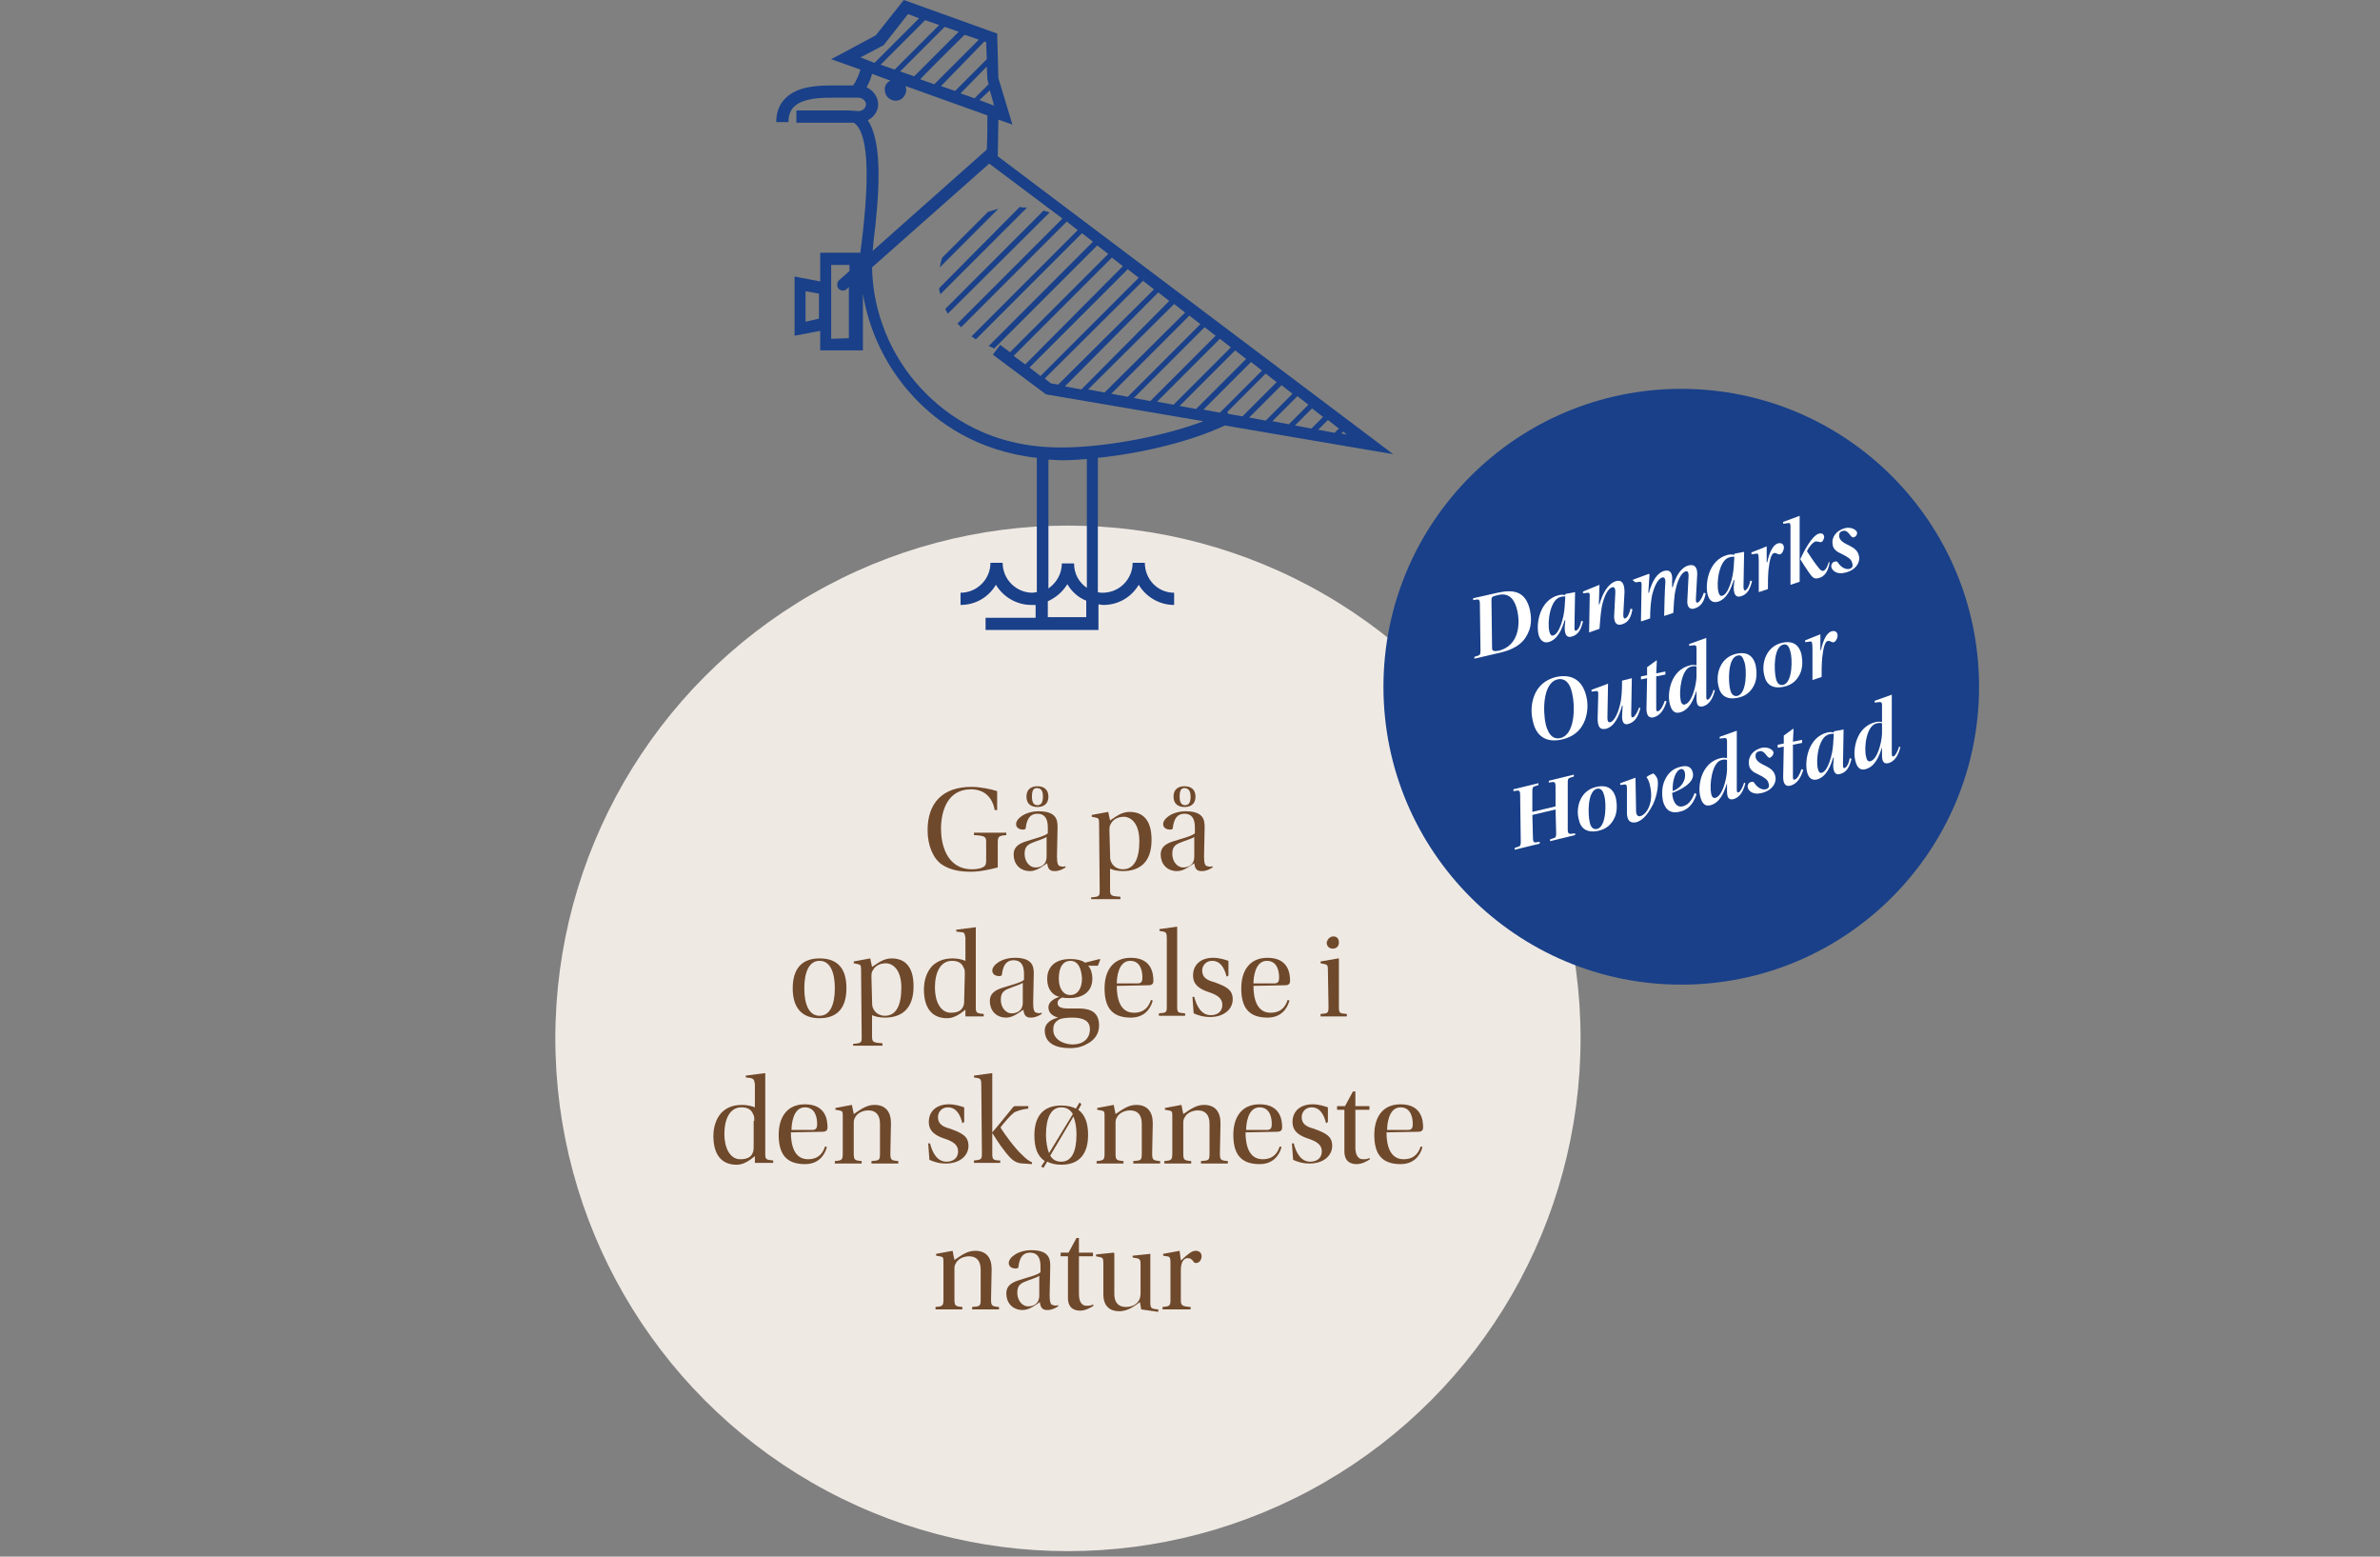 <svg xmlns="http://www.w3.org/2000/svg" xmlns:xlink="http://www.w3.org/1999/xlink" id="Layer_1" x="0px" y="0px" width="390px" height="255px" viewBox="0 0 390 255" style="enable-background:new 0 0 390 255;" xml:space="preserve"><rect x="0" y="0" width="390" height="255" fill="#808080" stroke="none"/><style type="text/css">	.st0{fill:none;}	.st1{fill:#EFE9E4;}	.st2{fill:#194089;}	.st3{fill:#6F492B;}	.st4{fill:#FFFFFF;}</style><rect class="st0" width="390" height="255"></rect><circle class="st1" cx="175" cy="170.1" r="84"></circle><path class="st2" d="M187.6,92.2h-2c0,2.7-2.2,4.9-4.9,4.9c-0.3,0-0.5,0-0.8-0.1V75c6.9-0.7,15.1-2.6,20.8-5.3l27.6,4.7l-64.8-48.8  c0-1.9,0.1-4.3,0.1-6l2.3,0.8l-2.3-7.6l-0.2-7.3L148.1,0l-4.6,5.8l-7.3,3.9l4.8,1.7c-0.3,1-0.7,1.9-1.2,2.6h-3.2  c-2.2,0-5.8,0-7.9,2.1c-1,1-1.5,2.3-1.5,3.9h2c0-1.1,0.3-1.9,0.9-2.5c1.5-1.5,4.7-1.5,6.6-1.5h3.9c0.7,0,1.3,0.5,1.3,1.1  s-0.6,1.1-1.2,1.1l-1.6-0.1h-8.6v2h8.6h0.8c2.3,1.5,2.7,8.1,1.3,19.6c-0.1,0.8-0.2,1.3-0.2,1.7h-6.6v4.7l-4.2-0.8V55l4.2-0.8v3.2h7  v-9.3c1,6.2,3.9,12.2,8.3,16.9c3.8,4.1,10.3,8.9,20.2,10v22c-0.2,0-0.5,0.1-0.7,0.1c-2.7,0-4.9-2.2-4.9-4.9h-2  c0,2.7-2.2,4.9-4.9,4.9v2c2.5,0,4.6-1.3,5.8-3.3c1.2,2,3.4,3.3,5.8,3.3c0.2,0,0.5,0,0.7,0v2.1h-8.2v2H180V99c0.2,0,0.5,0.1,0.8,0.1  c2.5,0,4.6-1.3,5.8-3.3c1.2,2,3.4,3.3,5.8,3.3v-2C189.7,97.1,187.6,94.9,187.6,92.2L187.6,92.2z M166.1,58.3l16.1-16.1l1.8,1.4  l-16,16.1L166.1,58.3L166.1,58.3z M184.8,44.1l1.8,1.4l-16.1,16.1l-1.8-1.4L184.8,44.1L184.8,44.1z M187.3,46l1.8,1.4L173.4,63  l-1.2-0.2l-1-0.8L187.3,46z M189.8,47.9l1.8,1.4l-14.4,14.5l-2.7-0.5L189.8,47.9L189.8,47.9z M192.4,49.8l1.8,1.4L181,64.3l-2.7-0.5  L192.4,49.8L192.4,49.8z M194.9,51.7l1.8,1.4L184.8,65l-2.7-0.5L194.9,51.7L194.9,51.7z M197.4,53.6l1.8,1.4l-10.7,10.7l-2.7-0.5  L197.4,53.6L197.4,53.6z M199.9,55.5l1.8,1.4l-9.4,9.4l-2.7-0.5L199.9,55.5z M202.4,57.4l1.8,1.4L196,67l-2.7-0.5  C193.4,66.4,202.4,57.4,202.4,57.4z M214.9,70.2l-2.7-0.5l2.8-2.8l1.8,1.4L214.9,70.2L214.9,70.2z M217.6,68.8l1.8,1.4l-0.7,0.7  l-2.7-0.5L217.6,68.8L217.6,68.8z M211.2,69.5l-2.7-0.5l4.1-4.1l1.8,1.4L211.2,69.5L211.2,69.5z M207.4,68.9l-2.7-0.5l5.3-5.3  l1.8,1.4L207.4,68.9L207.4,68.9z M203.6,68.2l-2.3-0.4l-0.2-0.3l6.3-6.3l1.8,1.4L203.6,68.2L203.6,68.2z M205,59.3l1.8,1.4l-6.9,6.9  l-2.7-0.5L205,59.3L205,59.3z M219.8,71l0.3-0.3l0.6,0.5L219.8,71z M144.3,10.6l7.3-7.3l2.3,0.8l-7.3,7.3L144.3,10.6z M147.5,11.7  l7.3-7.3l2.3,0.8l-7.3,7.3L147.5,11.7z M158.1,5.7l2.3,0.8l-7.3,7.3l-2.3-0.8C150.8,12.9,158.1,5.6,158.1,5.7z M161.3,6.8l0.3,0.1  l0.1,2.8l-5.2,5.2l-2.3-0.8L161.3,6.8L161.3,6.8z M161.7,10.9l0.1,2.1l0.2,0.8l-2.3,2.3l-2.3-0.8L161.7,10.9L161.7,10.9z   M162.2,14.8l0.7,2.5l-2.4-0.9L162.2,14.8z M144.8,7.4l4-5.1l1.8,0.7l-7.3,7.3L141,9.4L144.8,7.4L144.8,7.4z M145.9,13.2  c-0.6,0.3-1,0.9-0.9,1.6c0,1,0.9,1.7,1.8,1.7c1,0,1.7-0.9,1.7-1.8c0-0.2-0.1-0.4-0.1-0.6l13.4,4.8c0,1.4,0,3.6-0.1,5.6L143,41.1  c0-0.3,0.1-0.7,0.1-1.2c1-8,1.6-16.5-0.9-20.2c1-0.5,1.7-1.5,1.7-2.6c0-1.2-0.8-2.3-1.9-2.8c0.4-0.7,0.7-1.4,0.9-2.2L145.9,13.2  L145.9,13.2z M132,52.7v-5l2.2,0.4v4.1L132,52.7L132,52.7z M136.2,55.5V43.4h3v1l-1.7,1.5c-0.4,0.4-0.4,1-0.1,1.4  c0.2,0.2,0.5,0.3,0.7,0.3s0.5-0.1,0.6-0.2l0.4-0.4v8.4L136.2,55.5L136.2,55.5z M151,63.7c-5.1-5.4-8-12.7-8.1-19.9l19.2-17l12,9  L156.9,53c0.2,0.2,0.4,0.4,0.6,0.6l17.3-17.3l1.8,1.4l-17.4,17.4c0.2,0.2,0.5,0.3,0.7,0.5l17.4-17.4l1.8,1.4L162,56.7  c0.3,0.1,0.6,0.2,0.9,0.4l16.9-16.9l1.8,1.4l-16.1,16.1l-1.6-1.2l-1.2,1.6l8.7,6.5l25.8,4.4c-7.1,2.7-16.8,4.3-23.1,4.3  C162.4,73.4,155.1,68.1,151,63.7L151,63.7z M171.8,75.3c0.7,0,1.5,0.1,2.3,0.1c1.2,0,2.6-0.1,4-0.2v21.1c-1.3-0.9-2.1-2.3-2.1-4h-2  c0,1.7-0.9,3.2-2.2,4.1V75.3L171.8,75.3z M178,101.1h-6.3v-2.6c1.3-0.6,2.4-1.5,3.2-2.8c0.7,1.2,1.8,2.2,3.1,2.7V101.1L178,101.1z"></path><path class="st2" d="M161.9,34.7l-7.5,7.5c-0.2,0.5-0.3,1.1-0.4,1.6l9.6-9.6C163,34.4,162.5,34.5,161.9,34.7L161.9,34.7z"></path><path class="st2" d="M153.9,47.2c0,0.4,0.1,0.7,0.2,1L168.3,34c-0.4,0-0.8,0-1.2-0.1L153.9,47.2L153.9,47.2z"></path><path class="st2" d="M154.9,50.6c0.1,0.3,0.3,0.5,0.4,0.8L172,34.8c-0.3-0.1-0.6-0.2-1-0.3L154.9,50.6L154.9,50.6z"></path><path class="st3" d="M163.5,142.1c-1.2,0.3-2.8,0.7-4.4,0.7s-3.3-0.2-4.8-1.2c-1.4-1-2.3-3.1-2.3-5.6c0-4.4,2.4-7.1,7.2-7.1  c1.5,0,3.3,0.4,4.2,0.7v3.1H163c-0.4-2.2-1.8-3.4-3.9-3.4c-3.8,0-4.9,3.5-4.9,6.5c0,2.3,0.8,6.6,5.1,6.6c0.6,0,1.3-0.1,1.7-0.3  s0.6-0.4,0.6-1.1v-3c0-0.9-0.1-1.1-2-1.2v-0.4h5.3v0.4c-1.2,0.1-1.4,0.2-1.4,1.2L163.5,142.1L163.5,142.1z"></path><path class="st3" d="M173.2,140.3c0,1.2,0.2,1.6,0.6,1.6c0.2,0.1,0.5,0.1,0.8,0v0.2c-0.5,0.3-1,0.6-1.8,0.6s-1.1-0.4-1.2-1.3  c-0.6,0.4-1.7,1.3-2.8,1.3c-1.8,0-2.7-1.3-2.7-2.7c0-0.9,0.4-1.6,1.8-2.1c1.5-0.5,3.3-0.9,3.8-1.4v-1c0-1.5-0.6-2.2-1.7-2.2  s-1.7,0.7-1.9,2.2c0,0.3-0.1,0.4-0.5,0.4s-1.1-0.2-1.1-0.9c0-0.9,1.5-2.1,3.7-2.1c2.9,0,3.1,1.4,3.1,2.6L173.2,140.3L173.2,140.3z   M171.5,137.1c-0.4,0.3-1.5,0.6-2.2,0.9c-1.1,0.4-1.4,0.9-1.4,1.9c0,1.1,0.7,2.2,1.8,2.2c0.7,0,1.8-0.3,1.8-1.8L171.5,137.1  L171.5,137.1z M170,128.8c0.9,0,1.8,0.4,1.8,1.7s-0.9,1.7-1.8,1.7s-1.8-0.4-1.8-1.7S169.1,128.8,170,128.8L170,128.8L170,128.8z   M169.9,129.1c-0.5,0-0.8,0.3-0.8,1.4s0.4,1.4,0.9,1.4s0.9-0.3,0.9-1.4S170.5,129.1,169.9,129.1L169.9,129.1z"></path><path class="st3" d="M180.1,134.8c0-0.7-0.1-0.8-0.7-0.9l-0.5-0.1v-0.3l2.7-0.5l0.3,1.4c0.8-0.5,1.8-1.4,3.2-1.4  c3.4,0,3.6,3.2,3.6,4.6c0,3.8-2.1,5.1-4.7,5.1c-0.9,0-1.7-0.2-2.1-0.4v3.4c0,1,0.1,1.1,1.7,1.2v0.4h-4.8V147  c1.4-0.1,1.4-0.2,1.4-1.2L180.1,134.8L180.1,134.8z M181.9,139.9c0,0.4,0,0.8,0.1,1.1c0.3,0.9,1.1,1.4,2,1.4c1.9,0,2.7-1.8,2.7-4.6  c0-3.3-1.7-4-2.5-4c-1,0-1.8,0.4-2.2,1.2c-0.2,0.3-0.2,0.6-0.2,1.1L181.9,139.9L181.9,139.9z"></path><path class="st3" d="M197.3,140.3c0,1.2,0.2,1.6,0.6,1.6c0.2,0.1,0.5,0.1,0.8,0v0.2c-0.5,0.3-1,0.6-1.8,0.6s-1.1-0.4-1.2-1.3  c-0.6,0.4-1.7,1.3-2.8,1.3c-1.8,0-2.7-1.3-2.7-2.7c0-0.9,0.4-1.6,1.8-2.1c1.5-0.5,3.3-0.9,3.8-1.4v-1c0-1.5-0.6-2.2-1.7-2.2  s-1.7,0.7-1.9,2.2c0,0.3-0.1,0.4-0.5,0.4s-1.1-0.2-1.1-0.9c0-0.9,1.5-2.1,3.7-2.1c2.9,0,3.1,1.4,3.1,2.6L197.3,140.3L197.3,140.3z   M195.7,137.1c-0.4,0.3-1.5,0.6-2.2,0.9c-1.1,0.4-1.4,0.9-1.4,1.9c0,1.1,0.7,2.2,1.8,2.2c0.7,0,1.8-0.3,1.8-1.8L195.7,137.1  L195.7,137.1z M194.1,128.8c0.9,0,1.8,0.4,1.8,1.7s-0.9,1.7-1.8,1.7s-1.8-0.4-1.8-1.7S193.2,128.8,194.1,128.8L194.1,128.8  L194.1,128.8z M194.1,129.1c-0.5,0-0.8,0.3-0.8,1.4s0.4,1.4,0.9,1.4s0.9-0.3,0.9-1.4S194.6,129.1,194.1,129.1L194.1,129.1z"></path><path class="st3" d="M134.3,157c3.1,0,4.4,1.8,4.4,4.9s-1.4,4.9-4.4,4.9s-4.4-1.8-4.4-4.9S131.3,157,134.3,157L134.3,157z   M131.8,161.9c0,2.7,0.8,4.5,2.5,4.5s2.5-1.8,2.5-4.5s-0.8-4.5-2.5-4.5S131.8,159.2,131.8,161.9L131.8,161.9z"></path><path class="st3" d="M141.1,158.8c0-0.7-0.1-0.8-0.7-0.9l-0.5-0.1v-0.3l2.7-0.5l0.3,1.4c0.8-0.5,1.8-1.4,3.2-1.4  c3.4,0,3.6,3.2,3.6,4.6c0,3.8-2.1,5.1-4.7,5.1c-0.9,0-1.7-0.2-2.1-0.4v3.4c0,1,0.1,1.1,1.7,1.2v0.4h-4.8V171  c1.4-0.1,1.4-0.2,1.4-1.2L141.1,158.8L141.1,158.8z M142.9,163.9c0,0.4,0,0.8,0.1,1.1c0.3,0.9,1.1,1.4,2,1.4c1.9,0,2.7-1.8,2.7-4.6  c0-3.3-1.7-4-2.5-4c-1,0-1.8,0.4-2.2,1.2c-0.2,0.3-0.2,0.6-0.2,1.1L142.9,163.9L142.9,163.9z"></path><path class="st3" d="M157.5,152.7l-0.8-0.1v-0.3l3.1-0.4h0.1V165c0,0.9,0.1,1,1.3,1.1v0.4h-3v-1.1c-1,0.8-1.9,1.4-3,1.4  c-2.5,0-3.8-1.7-3.8-4.7c0-1.6,0.5-2.9,1.3-3.8c0.8-0.8,1.9-1.3,3.4-1.3c0.9,0,1.6,0.2,2.1,0.4v-3.8  C158.1,152.8,157.9,152.7,157.5,152.7L157.5,152.7z M158.1,159.6c0-0.5,0-0.8-0.2-1.1c-0.3-0.8-1-1.1-1.9-1.1  c-1.9,0-2.8,1.9-2.8,4.4c0,2.2,0.9,4.1,2.6,4.1c0.9,0,1.8-0.2,2.1-1.2c0.1-0.3,0.1-0.6,0.1-1.1L158.1,159.6L158.1,159.6z"></path><path class="st3" d="M169.3,164.3c0,1.2,0.2,1.6,0.6,1.6c0.2,0.1,0.5,0.1,0.8,0v0.2c-0.5,0.3-1,0.6-1.8,0.6s-1.1-0.4-1.2-1.3  c-0.6,0.4-1.7,1.3-2.8,1.3c-1.8,0-2.7-1.3-2.7-2.7c0-0.9,0.4-1.6,1.8-2.1c1.5-0.5,3.3-0.9,3.8-1.4v-1c0-1.5-0.6-2.2-1.7-2.2  s-1.7,0.7-1.9,2.2c0,0.3-0.1,0.4-0.5,0.4s-1.1-0.2-1.1-0.9c0-0.9,1.5-2.1,3.7-2.1c2.9,0,3.1,1.4,3.1,2.6L169.3,164.3L169.3,164.3z   M167.6,161c-0.4,0.3-1.5,0.6-2.2,0.9c-1.1,0.4-1.4,0.9-1.4,1.9c0,1.1,0.7,2.2,1.8,2.2c0.7,0,1.8-0.3,1.8-1.8L167.6,161L167.6,161z"></path><path class="st3" d="M180.2,157.1l0.1,0.1l-0.4,1h-1.6c0.5,0.5,0.7,1.4,0.7,2.1c0,2.4-1.9,3.2-3.7,3.2c-0.2,0-1,0-1.2-0.1  c-0.2,0.1-0.8,0.3-0.8,0.9c0,0.4,0.2,0.9,1.6,0.9h1.8c2,0,3.4,0.6,3.4,2.8c0,1.4-0.8,2.3-1.6,2.8c-1,0.6-1.8,0.9-3.2,0.9  c-2.3,0-4.1-0.8-4.1-2.9c0-1.3,1.3-1.9,2.2-2.1l0,0c-1.1-0.3-1.6-0.9-1.6-1.7s0.8-1.4,1.8-1.7l0,0c-0.9-0.2-2-1-2-3  c0-1.4,0.8-3.2,3.8-3.2c1,0,1.9,0.2,2.4,0.6L180.2,157.1L180.2,157.1z M175.8,171.1c1.6,0,2.8-0.9,2.8-2.5c0-1.4-1.1-1.9-2.9-1.9  c-0.9,0-1.9,0.1-2.3,0.4c-0.4,0.3-0.8,0.6-0.8,1.5C172.5,170.2,174.2,171.1,175.8,171.1L175.8,171.1L175.8,171.1z M175.4,157.4  c-1.1,0-1.9,0.9-1.9,2.9c0,1.6,0.7,2.7,1.9,2.7s1.9-1.1,1.9-2.7C177.2,158.5,176.6,157.4,175.4,157.4L175.4,157.4L175.4,157.4z"></path><path class="st3" d="M183,161.5c0,2,0.5,4.4,2.8,4.4c1.9,0,2.5-1.2,2.8-2.1l0.3,0.1c-0.4,1.5-1.5,2.8-3.6,2.8  c-3.2,0-4.3-1.8-4.3-4.8c0-2.8,1.3-5,4.3-5c3.5,0,3.7,2.7,3.7,3.8c0,0.3-0.1,0.7-0.8,0.7L183,161.5L183,161.5z M186.4,161.1  c0.7,0,0.8-0.4,0.8-1c0-0.8-0.2-2.7-2-2.7c-2,0-2.2,2.9-2.2,3.7H186.4z"></path><path class="st3" d="M191.2,153.7c0-0.8-0.1-1-0.6-1.1l-0.6-0.1v-0.3l2.9-0.4l0,0v13.1c0,1,0.1,1,1.3,1.1v0.4h-4.3V166  c1.2-0.1,1.3-0.1,1.3-1.1L191.2,153.7L191.2,153.7z"></path><path class="st3" d="M201,160c-0.4-1.6-1.1-2.6-2.4-2.6c-0.9,0-1.6,0.7-1.6,1.6c0,1.2,0.9,1.6,2,1.9c1.9,0.7,3,1.2,3,2.8  s-1.4,2.9-3.7,2.9c-1.2,0-2-0.3-2.7-0.6l-0.2-2.7h0.3c0.4,1.6,1.2,3,2.7,3c1,0,1.9-0.5,1.9-1.7c0-1.1-0.9-1.6-2-2  c-1.6-0.5-2.8-1.2-2.8-2.8c0-1.8,1.3-2.9,3.3-2.9c1,0,1.9,0.3,2.5,0.5v2.4L201,160L201,160z"></path><path class="st3" d="M205.4,161.5c0,2,0.5,4.4,2.8,4.4c1.9,0,2.5-1.2,2.8-2.1l0.3,0.1c-0.4,1.5-1.5,2.8-3.6,2.8  c-3.2,0-4.3-1.8-4.3-4.8c0-2.8,1.3-5,4.3-5c3.5,0,3.7,2.7,3.7,3.8c0,0.3-0.1,0.7-0.8,0.7L205.4,161.5L205.4,161.5z M208.8,161.1  c0.7,0,0.8-0.4,0.8-1c0-0.8-0.2-2.7-2-2.7c-2,0-2.2,2.9-2.2,3.7H208.8z"></path><path class="st3" d="M217.6,158.9c0-0.8-0.1-0.9-0.7-1l-0.5-0.1v-0.3l2.9-0.5h0.1v7.9c0,1.1,0.1,1.1,1.3,1.2v0.4h-4.3v-0.4  c1.2-0.1,1.3-0.1,1.3-1.2L217.6,158.9L217.6,158.9z M218.5,153.4c0.6,0,0.9,0.4,0.9,1s-0.4,1-1,1s-1-0.4-1-1  C217.5,153.9,217.9,153.4,218.5,153.4L218.5,153.4z"></path><path class="st3" d="M123,176.6l-0.8-0.1v-0.3l3.1-0.4h0.1V189c0,0.9,0.1,1,1.3,1.1v0.4h-3v-1.1c-1,0.8-1.9,1.4-3,1.4  c-2.5,0-3.8-1.7-3.8-4.7c0-1.6,0.5-2.9,1.3-3.8c0.8-0.8,1.8-1.3,3.4-1.3c0.9,0,1.6,0.2,2.1,0.4v-3.8  C123.6,176.8,123.4,176.7,123,176.6L123,176.6z M123.6,183.6c0-0.5,0-0.8-0.2-1.1c-0.3-0.8-1-1.1-1.9-1.1c-1.9,0-2.8,1.9-2.8,4.4  c0,2.2,0.9,4.1,2.6,4.1c0.9,0,1.8-0.2,2.1-1.2c0.1-0.3,0.1-0.6,0.1-1.1v-4H123.6z"></path><path class="st3" d="M129.6,185.5c0,2,0.5,4.4,2.8,4.4c1.9,0,2.5-1.2,2.8-2.1l0.3,0.1c-0.4,1.5-1.5,2.8-3.6,2.8  c-3.2,0-4.3-1.8-4.3-4.8c0-2.8,1.3-5,4.3-5c3.5,0,3.7,2.7,3.7,3.8c0,0.3-0.1,0.7-0.8,0.7L129.6,185.5L129.6,185.5z M133.1,185.1  c0.7,0,0.8-0.4,0.8-1c0-0.8-0.2-2.7-2-2.7c-2,0-2.2,2.9-2.2,3.7H133.1z"></path><path class="st3" d="M145.9,188.9c0,1.1,0.1,1.2,1.3,1.3v0.4h-4.4v-0.4c1.3-0.1,1.4-0.1,1.4-1.3v-4.8c0-1.6-0.8-2.2-1.9-2.2  c-1,0-1.9,0.5-2.2,1.2c-0.2,0.3-0.2,0.6-0.2,1v4.8c0,1.1,0.1,1.2,1.3,1.3v0.4h-4.4v-0.4c1.2-0.1,1.3-0.2,1.3-1.3V183  c0-0.9,0-1-0.6-1.1l-0.6-0.1v-0.3l2.7-0.5l0.3,1.5c1.2-0.8,2.1-1.5,3.4-1.5c1.8,0,2.7,1.1,2.7,3L145.9,188.9L145.9,188.9z"></path><path class="st3" d="M157.7,184c-0.4-1.6-1.1-2.6-2.4-2.6c-0.9,0-1.6,0.7-1.6,1.6c0,1.2,0.9,1.6,2,1.9c1.9,0.7,3,1.2,3,2.8  s-1.4,2.9-3.7,2.9c-1.2,0-2-0.3-2.7-0.6l-0.2-2.7h0.3c0.4,1.6,1.2,3,2.7,3c1,0,1.9-0.5,1.9-1.7c0-1.1-0.9-1.6-2-2  c-1.6-0.5-2.8-1.2-2.8-2.8c0-1.8,1.3-2.9,3.3-2.9c1,0,1.9,0.3,2.5,0.5v2.4L157.7,184L157.7,184z"></path><path class="st3" d="M160.8,177.7c0-0.8-0.1-1-0.6-1.1l-0.6-0.1v-0.3l2.9-0.4h0.1V189c0,0.9,0.1,1.1,1.3,1.1v0.4h-4.3v-0.4  c1.2-0.1,1.3-0.2,1.3-1.1L160.8,177.7L160.8,177.7z M165.9,181.5c0.2-0.3,0.3-0.3,0.6-0.3h2v0.4c-0.9,0.1-2,0.4-2.4,0.7  c-0.6,0.5-1.2,1.2-2.1,2.3c0,0.1,0,0.2,0,0.2c0.7,1.1,2.3,3.3,3.5,4.4c0.6,0.6,1.1,1,1.6,1.2v0.3l-1.4-0.1c-0.7,0-1.4-0.2-2.1-0.9  c-1-1-2.2-2.8-3-4.1v-0.1C163.4,184.6,165.4,182.1,165.9,181.5L165.9,181.5z"></path><path class="st3" d="M176.7,181.8c1.1,0.8,1.6,2.2,1.6,4.1c0,3.1-1.4,4.9-4.4,4.9c-0.9,0-1.7-0.2-2.3-0.5l-0.6,1l-0.4-0.2l0.6-0.9  c-1.2-0.8-1.7-2.2-1.7-4.2c0-3.1,1.4-4.9,4.4-4.9c1,0,1.8,0.2,2.4,0.5l0.6-1l0.3,0.3L176.7,181.8L176.7,181.8z M175.8,182.5  c-0.4-0.7-1-1.1-1.9-1.1c-1.7,0-2.5,1.8-2.5,4.5c0,1.2,0.2,2.2,0.5,3L175.8,182.5L175.8,182.5z M172.1,189.3c0.4,0.7,1,1,1.8,1  c1.8,0,2.5-1.8,2.5-4.5c0-1.2-0.2-2.1-0.5-2.9L172.1,189.3L172.1,189.3z"></path><path class="st3" d="M188.8,188.9c0,1.1,0.1,1.2,1.3,1.3v0.4h-4.4v-0.4c1.3-0.1,1.4-0.1,1.4-1.3v-4.8c0-1.6-0.8-2.2-1.9-2.2  c-1,0-1.9,0.5-2.2,1.2c-0.2,0.3-0.2,0.6-0.2,1v4.8c0,1.1,0.1,1.2,1.3,1.3v0.4h-4.4v-0.4c1.2-0.1,1.3-0.2,1.3-1.3V183  c0-0.9,0-1-0.6-1.1l-0.6-0.1v-0.3l2.7-0.5l0.3,1.5c1.2-0.8,2.1-1.5,3.4-1.5c1.8,0,2.7,1.1,2.7,3L188.8,188.9L188.8,188.9z"></path><path class="st3" d="M199.9,188.9c0,1.1,0.1,1.2,1.3,1.3v0.4h-4.4v-0.4c1.3-0.1,1.4-0.1,1.4-1.3v-4.8c0-1.6-0.8-2.2-1.9-2.2  c-1,0-1.9,0.5-2.2,1.2c-0.2,0.3-0.2,0.6-0.2,1v4.8c0,1.1,0.1,1.2,1.3,1.3v0.4h-4.4v-0.4c1.2-0.1,1.3-0.2,1.3-1.3V183  c0-0.9,0-1-0.6-1.1l-0.6-0.1v-0.3l2.7-0.5l0.3,1.5c1.2-0.8,2.1-1.5,3.4-1.5c1.8,0,2.7,1.1,2.7,3L199.9,188.9L199.9,188.9z"></path><path class="st3" d="M204.1,185.5c0,2,0.5,4.4,2.8,4.4c1.9,0,2.5-1.2,2.8-2.1l0.3,0.1c-0.4,1.5-1.5,2.8-3.6,2.8  c-3.2,0-4.3-1.8-4.3-4.8c0-2.8,1.3-5,4.3-5c3.5,0,3.7,2.7,3.7,3.8c0,0.3-0.1,0.7-0.8,0.7L204.1,185.5L204.1,185.5z M207.6,185.1  c0.7,0,0.8-0.4,0.8-1c0-0.8-0.2-2.7-2-2.7c-2,0-2.2,2.9-2.2,3.7H207.6z"></path><path class="st3" d="M217.3,184c-0.4-1.6-1.1-2.6-2.4-2.6c-0.9,0-1.6,0.7-1.6,1.6c0,1.2,0.9,1.6,2,1.9c1.9,0.7,3,1.2,3,2.8  s-1.4,2.9-3.7,2.9c-1.2,0-2-0.3-2.7-0.6l-0.2-2.7h0.3c0.4,1.6,1.2,3,2.7,3c1,0,1.9-0.5,1.9-1.7c0-1.1-0.9-1.6-2-2  c-1.6-0.5-2.8-1.2-2.8-2.8c0-1.8,1.3-2.9,3.3-2.9c1,0,1.9,0.3,2.5,0.5v2.4L217.3,184L217.3,184z"></path><path class="st3" d="M222.1,181.8v6.2c0,1.4,0.6,1.9,1.2,1.9c0.5,0,0.7,0,1.1-0.2l0.1,0.2c-0.6,0.4-1.4,0.8-2.2,0.8  c-0.7,0-2-0.2-2-2.1v-6.8h-1.2v-0.6h1.3l1.3-2.4h0.4v2.4h2.3v0.6L222.1,181.8L222.1,181.8z"></path><path class="st3" d="M227.2,185.5c0,2,0.5,4.4,2.8,4.4c1.9,0,2.5-1.2,2.8-2.1l0.3,0.1c-0.4,1.5-1.5,2.8-3.6,2.8  c-3.2,0-4.3-1.8-4.3-4.8c0-2.8,1.3-5,4.3-5c3.5,0,3.7,2.7,3.7,3.8c0,0.3-0.1,0.7-0.8,0.7L227.2,185.5L227.2,185.5z M230.7,185.1  c0.7,0,0.8-0.4,0.8-1c0-0.8-0.2-2.7-2-2.7c-2,0-2.2,2.9-2.2,3.7H230.7z"></path><path class="st3" d="M162.4,212.8c0,1.1,0.1,1.2,1.3,1.3v0.4h-4.4v-0.4c1.3-0.1,1.4-0.1,1.4-1.3V208c0-1.6-0.8-2.2-1.9-2.2  c-1,0-1.9,0.5-2.2,1.2c-0.2,0.3-0.2,0.6-0.2,1v4.8c0,1.1,0.1,1.2,1.3,1.3v0.4h-4.4v-0.4c1.2-0.1,1.3-0.2,1.3-1.3v-5.9  c0-0.9,0-1-0.6-1.1l-0.6-0.1v-0.3l2.7-0.5l0.3,1.5c1.2-0.8,2.1-1.5,3.4-1.5c1.8,0,2.7,1.1,2.7,3L162.4,212.8L162.4,212.8z"></path><path class="st3" d="M172,212.2c0,1.2,0.2,1.6,0.6,1.6c0.2,0.1,0.5,0.1,0.8,0v0.2c-0.5,0.3-1,0.6-1.8,0.6s-1.1-0.4-1.2-1.3  c-0.6,0.4-1.7,1.3-2.8,1.3c-1.8,0-2.7-1.3-2.7-2.7c0-0.9,0.4-1.6,1.8-2.1c1.5-0.5,3.3-0.9,3.8-1.4v-1c0-1.5-0.6-2.2-1.7-2.2  s-1.7,0.7-1.9,2.2c0,0.3-0.1,0.4-0.5,0.4s-1.1-0.2-1.1-0.9c0-0.9,1.5-2.1,3.7-2.1c2.9,0,3.1,1.4,3.1,2.6L172,212.2L172,212.2z   M170.3,209c-0.4,0.3-1.5,0.6-2.2,0.9c-1.1,0.4-1.4,0.9-1.4,1.9c0,1.1,0.7,2.2,1.8,2.2c0.7,0,1.8-0.3,1.8-1.8L170.3,209L170.3,209z"></path><path class="st3" d="M176.8,205.8v6.2c0,1.4,0.6,1.9,1.2,1.9c0.5,0,0.7,0,1.1-0.2l0.1,0.2c-0.6,0.4-1.4,0.8-2.2,0.8  c-0.7,0-2-0.2-2-2.1v-6.8h-1.2v-0.6h1.3l1.3-2.4h0.4v2.4h2.3v0.6L176.8,205.8L176.8,205.8z"></path><path class="st3" d="M187,214.5l-0.2-1.2c-0.6,0.4-1.8,1.5-3.4,1.5c-1.4,0-2.6-0.7-2.6-2.8v-5.1c0-0.8-0.1-0.9-0.7-1l-0.5-0.1v-0.3  l2.9-0.3l0.1,0.1v6.7c0,1.5,0.8,2.1,1.9,2.1c1,0,1.8-0.4,2.2-1.2c0.1-0.2,0.2-0.6,0.2-1.1v-4.7c0-0.7-0.1-0.9-0.7-1l-0.6-0.1v-0.3  l2.9-0.3v0.1v7.8c0,1,0.1,1.1,1.3,1.2v0.4L187,214.5L187,214.5z"></path><path class="st3" d="M193.5,212.9c0,0.9,0.1,1.1,1.6,1.2v0.4h-4.6v-0.4c1.2-0.1,1.3-0.2,1.3-1.2v-6.2c0-0.7-0.2-0.9-0.6-0.9  l-0.6-0.1v-0.3l2.7-0.5l0.2,1.6c1.2-1.1,1.8-1.6,2.4-1.6c0.8,0,1,0.5,1,0.9c0,0.6-0.4,1.1-0.9,1.1c-0.2,0-0.4-0.1-0.4-0.2  c-0.3-0.4-0.5-0.6-1-0.6s-1.1,0.5-1.1,1.9L193.5,212.9L193.5,212.9z"></path><circle class="st2" cx="275.5" cy="112.5" r="48.8"></circle><path class="st4" d="M241.4,98l4-0.9c2.7-0.6,4.6-0.2,5.3,2.8c0.2,1,0.3,2.2-0.1,3.3c-0.6,1.7-1.8,3-4.7,3.7l-4.3,1v-0.3l0.6-0.2  c0.4-0.1,0.4-0.4,0.4-0.9l-0.1-7.6c0-0.5-0.1-0.7-0.4-0.7l-0.7,0.1V98L241.4,98z M245.6,106.6c3.2-0.8,3.6-4.2,3-6.7  c-0.3-1.2-1-3-3.2-2.4c-0.9,0.2-1,0.3-1,0.8l0.1,7.9C244.5,106.7,244.9,106.7,245.6,106.6L245.6,106.6z"></path><path class="st4" d="M258.1,97l-0.1,5.7c0,0.4,0,0.7,0.3,0.6s0.7-0.8,0.8-1.6l0.3,0.1c-0.3,1.2-0.7,2.2-1.9,2.5  c-0.8,0.2-1.1-0.4-1.1-1.5l0.1-1.2h-0.1c-0.4,1.3-1.1,3.2-2.7,3.6c-0.9,0.2-1.4-0.5-1.6-1.3c-0.4-1.8,0.2-5.6,3.3-6.4  c0.4-0.1,0.8-0.1,1.1,0v-0.2L258.1,97L258.1,97z M255.7,97.8c-1.7,0.4-2.2,4.2-1.8,5.7c0.1,0.4,0.3,0.7,0.6,0.6  c1-0.2,1.8-2.9,1.9-4.8c0-0.5,0.1-1.2,0.1-1.6C256.3,97.7,256,97.7,255.7,97.8L255.7,97.8z"></path><path class="st4" d="M260.4,103.6l0.1-5.9c0-0.5,0-0.6-0.3-0.6l-0.8,0.1v-0.3l2.7-1.1l0,0L262,99h0.1c0.5-1.8,1.4-3.4,2.7-3.8  c1.1-0.3,1.4,0.6,1.4,1.8l-0.2,3.7c0,0.4,0.1,0.7,0.3,0.6c0.4-0.1,0.7-0.8,0.9-1.6l0.3,0.1c-0.2,1.2-0.6,2.2-1.8,2.5  c-0.8,0.2-1.2-0.3-1.2-1.3l0.2-4c0-0.5-0.1-0.9-0.5-0.8c-0.8,0.2-1.4,1.7-1.7,3.1c-0.2,1.1-0.3,2.4-0.4,3.7L260.4,103.6L260.4,103.6  z"></path><path class="st4" d="M267.5,95l2.7-1l0.1,0.1l-0.2,3h0.1c0.5-1.8,1.3-3.3,2.6-3.6c1-0.2,1.3,0.5,1.2,1.8v0.9h0.1  c0.5-1.9,1.4-3.3,2.7-3.6c1.1-0.2,1.4,0.6,1.3,1.8l-0.2,3.7c0,0.4,0,0.7,0.3,0.6s0.7-0.7,1-1.6l0.3,0.1c-0.2,1.2-0.7,2.2-1.9,2.5  c-0.7,0.2-1.2-0.3-1.1-1.4l0.2-4c0-0.5-0.1-0.8-0.5-0.7c-0.7,0.2-1.3,1.5-1.6,2.9c-0.3,1.2-0.3,2.5-0.4,3.9l-1.5,0.5  c0-0.5,0.1-4.5,0.2-5.6c0-0.4-0.1-0.8-0.5-0.7c-0.8,0.2-1.4,1.7-1.7,3c-0.2,1.1-0.3,2.4-0.3,3.7l-1.5,0.5l0.1-5.9  c0-0.4,0-0.6-0.3-0.6l-0.7,0.1L267.5,95L267.5,95z"></path><path class="st4" d="M285.8,90.4l-0.1,5.7c0,0.4,0.1,0.7,0.3,0.6c0.3-0.1,0.7-0.8,0.8-1.6l0.3,0.1c-0.3,1.2-0.7,2.2-1.9,2.5  c-0.8,0.2-1.1-0.4-1.1-1.5l0.1-1.2h-0.1c-0.4,1.3-1.1,3.2-2.7,3.6c-1,0.2-1.4-0.5-1.6-1.3c-0.4-1.8,0.2-5.6,3.3-6.4  c0.4-0.1,0.8-0.1,1.1,0v-0.2L285.8,90.4L285.8,90.4z M283.4,91.3c-1.7,0.4-2.2,4.2-1.8,5.7c0.1,0.4,0.3,0.7,0.6,0.6  c1-0.2,1.8-2.9,1.9-4.8c0-0.5,0.1-1.2,0.1-1.6C284,91.2,283.6,91.2,283.4,91.3L283.4,91.3z"></path><path class="st4" d="M288.2,97v-5c0-1.2-0.1-1.4-0.4-1.3l-0.8,0.1v-0.3l2.5-1l0,0v2.6h0.1c0.3-1.5,0.9-2.9,1.8-3.1  c0.5-0.1,0.8,0.1,0.9,0.5s-0.2,1.2-0.6,1.3c-0.4,0.1-0.6-0.3-1-0.2c-0.4,0.1-0.7,0.9-0.9,2.7c-0.1,1.1-0.1,2.2-0.1,3.2L288.2,97  L288.2,97z"></path><path class="st4" d="M293.4,95.8v-9.6c0-0.4-0.1-0.6-0.4-0.5l-0.8,0.1v-0.3l2.7-1l0,0v10.8L293.4,95.8L293.4,95.8z M299.8,92.2  c-0.2,1.3-0.8,2.3-1.8,2.5c-0.7,0.2-1-0.1-1.5-0.8c-0.5-0.7-1.2-1.8-1.5-2.3c0.5-1.1,1.9-3.9,3.1-4.2c0.5-0.1,0.7,0.1,0.8,0.4  c0.1,0.3-0.2,1-0.5,1c-0.1,0-0.1,0-0.2,0c-0.3-0.1-0.5-0.1-0.7-0.1c-0.4,0.1-1.1,0.9-1.4,1.6c0.5,0.8,1.4,2.1,1.9,2.7  c0.3,0.4,0.6,0.6,0.8,0.5c0.3-0.1,0.6-0.5,0.9-1.5L299.8,92.2L299.8,92.2z"></path><path class="st4" d="M255,110.9c2.3-0.5,4.2,0.3,4.9,3c0.2,0.7,0.4,2,0,3.5s-1.4,3.1-3.8,3.7c-2.8,0.7-4.4-0.6-4.9-2.9  c-0.2-0.8-0.4-2.1,0-3.6S252.6,111.5,255,110.9L255,110.9L255,110.9z M255.2,111.3c-2.4,0.6-2.4,5.2-1.9,7.4  c0.4,1.5,1.1,2.5,2.4,2.2c2.3-0.5,2.5-4.9,1.9-7.4C257.3,112,256.5,111,255.2,111.3L255.2,111.3L255.2,111.3z"></path><path class="st4" d="M267.4,111.1l-0.1,5.8c0,0.4,0,0.7,0.3,0.6s0.7-0.8,1-1.6l0.2,0.1c-0.3,1.2-0.8,2.3-2,2.6c-0.7,0.2-1-0.3-1-1.3  l0.1-1.7h-0.1c-0.5,1.8-1.3,3.5-2.7,3.8c-1.1,0.2-1.3-0.6-1.3-1.8l0.1-3.8c0-0.4,0-0.6-0.3-0.6l-0.8,0.1V113l2.7-1v0.1l-0.1,5.4  c0,0.6,0.1,0.9,0.5,0.8c0.7-0.2,1.4-1.8,1.7-3.5c0.1-0.6,0.2-1.6,0.2-3.3L267.4,111.1L267.4,111.1z"></path><path class="st4" d="M271.4,110.8v5.2c0,0.3,0,0.6,0.3,0.5c0.4-0.1,0.8-0.8,1.1-1.7l0.3,0.1c-0.4,1.3-1,2.3-2.1,2.6  c-0.8,0.2-1.2-0.3-1.2-1.4l0.1-5l-1,0.2v-0.5l1-0.2v-1.3l1.5-1.1h0.1l-0.1,2.1l1.5-0.3v0.5L271.4,110.8L271.4,110.8z"></path><path class="st4" d="M279.6,104.5L279.6,104.5v9.5c0,0.4,0,0.7,0.3,0.6s0.7-0.9,0.9-1.6l0.2,0.1c-0.3,1.3-0.9,2.3-1.9,2.6  c-0.8,0.2-1.1-0.2-1.1-1.3c0-0.4,0-0.9,0-1.3l0,0c-0.5,1.6-1.2,3.2-2.7,3.6c-1.1,0.3-1.5-0.6-1.7-1.5c-0.4-1.6,0.1-5.4,3.3-6.2  c0.4-0.1,0.8-0.1,1.1,0v-2.8c0-0.4-0.1-0.5-0.4-0.5l-0.8,0.1v-0.3L279.6,104.5L279.6,104.5z M275.4,114.7c0.1,0.6,0.4,0.8,0.7,0.7  c1.1-0.3,1.8-2.8,1.9-4.5c0-0.4,0-1.4,0-1.7c-0.2-0.1-0.5-0.1-0.9,0C275.5,109.6,275.1,113.3,275.4,114.7L275.4,114.7L275.4,114.7z"></path><path class="st4" d="M284.5,107.1c1.3-0.3,2.7-0.1,3.2,1.9c0.2,1,0.2,2.2-0.2,3.1c-0.5,1.1-1.3,1.9-2.7,2.2  c-1.9,0.4-2.9-0.4-3.2-1.9C281.1,110.4,281.9,107.7,284.5,107.1L284.5,107.1L284.5,107.1z M284.7,107.4c-1.6,0.4-1.5,4.2-1.2,5.5  c0.2,0.9,0.6,1.2,1.2,1.1c1.6-0.4,1.5-4.4,1.2-5.4C285.6,107.7,285.4,107.2,284.7,107.4L284.7,107.4L284.7,107.4z"></path><path class="st4" d="M292,105.3c1.3-0.3,2.7-0.1,3.2,1.9c0.2,1,0.2,2.2-0.2,3.1c-0.5,1.1-1.3,1.9-2.7,2.2c-1.9,0.4-2.9-0.4-3.2-1.9  C288.6,108.7,289.4,105.9,292,105.3L292,105.3L292,105.3z M292.2,105.6c-1.6,0.4-1.5,4.2-1.2,5.5c0.2,0.9,0.6,1.2,1.2,1.1  c1.6-0.4,1.5-4.4,1.2-5.4C293.2,106,292.9,105.4,292.2,105.6L292.2,105.6L292.2,105.6z"></path><path class="st4" d="M297,111.4v-5c0-1.2-0.1-1.4-0.4-1.3l-0.8,0.1v-0.3l2.5-1l0,0v2.6h0.1c0.3-1.5,0.9-2.9,1.8-3.1  c0.5-0.1,0.8,0.1,0.9,0.5s-0.2,1.2-0.6,1.3c-0.4,0.1-0.6-0.3-1-0.2c-0.4,0.1-0.7,0.9-0.9,2.7c-0.1,1.1-0.1,2.2-0.1,3.2L297,111.4  L297,111.4z"></path><path class="st4" d="M254.9,132.1v-3.3c0-0.5-0.1-0.7-0.4-0.7l-0.7,0.1v-0.3l4.1-1v0.3l-0.6,0.2c-0.4,0.1-0.4,0.4-0.4,0.9v7.6  c0,0.5,0.1,0.7,0.5,0.7l0.7-0.1v0.3l-4.1,1v-0.3l0.6-0.2c0.4-0.1,0.4-0.4,0.4-0.9l-0.1-3.8l-3.8,0.9l0.1,3.8c0,0.5,0.1,0.7,0.4,0.7  l0.7-0.1v0.3l-4.1,1v-0.3l0.6-0.2c0.4-0.1,0.4-0.4,0.4-0.9l-0.1-7.6c0-0.5-0.1-0.7-0.4-0.7l-0.7,0.1v-0.3l4.1-1v0.3l-0.6,0.2  c-0.4,0.1-0.4,0.4-0.4,0.9v3.3L254.9,132.1L254.9,132.1z"></path><path class="st4" d="M261.6,128.9c1.3-0.3,2.7-0.1,3.2,1.9c0.2,1,0.2,2.2-0.2,3.1c-0.5,1.1-1.3,1.9-2.7,2.2  c-1.9,0.4-2.9-0.4-3.2-1.9C258.2,132.3,258.9,129.5,261.6,128.9L261.6,128.9L261.6,128.9z M261.7,129.2c-1.6,0.4-1.5,4.2-1.2,5.5  c0.2,0.9,0.6,1.2,1.2,1.1c1.6-0.4,1.5-4.4,1.2-5.4C262.7,129.6,262.4,129.1,261.7,129.2L261.7,129.2L261.7,129.2z"></path><path class="st4" d="M268,127.4L268,127.4l0.1,5.5c0,0.6,0.3,0.9,0.7,0.8c1.1-0.3,2.2-2.3,1.6-4.9c-0.1-0.6-0.3-1.1-0.6-1.5  c0.4-0.3,0.6-0.4,1.1-0.6c0.1,0,0.5,0.4,0.7,0.9c0.2,0.8,0,2.6-0.7,4.1c-0.7,1.4-1.6,2.7-2.8,3c-1,0.2-1.5-0.3-1.5-1.6v-4  c0-0.4-0.1-0.6-0.3-0.6l-0.8,0.1v-0.3L268,127.4L268,127.4z"></path><path class="st4" d="M278,130.1c-0.6,1.9-1.7,2.7-2.9,2.9c-0.9,0.2-2.1,0.1-2.6-1.8c-0.2-1.1-0.2-2.3,0.3-3.4s1.3-1.9,2.6-2.2  c1.2-0.3,1.8,0.1,2,1c0.4,1.7-2.3,2.9-3.4,3.3c0,0.1,0.1,0.6,0.1,0.7c0.2,0.9,0.7,1.7,1.6,1.5s1.5-0.9,2-2.2L278,130.1L278,130.1z   M276.1,126.6c-0.1-0.5-0.4-0.7-0.7-0.6c-0.8,0.2-1.4,1.8-1.3,3.6C275.6,129,276.3,127.8,276.1,126.6z"></path><path class="st4" d="M284.6,119.7L284.6,119.7v9.5c0,0.4,0,0.7,0.3,0.6c0.3-0.1,0.7-0.9,0.9-1.6l0.2,0.1c-0.3,1.3-0.9,2.3-1.9,2.6  c-0.8,0.2-1.1-0.2-1.1-1.3c0-0.4,0-0.9,0-1.3l0,0c-0.5,1.6-1.2,3.2-2.7,3.6c-1.1,0.3-1.5-0.6-1.7-1.5c-0.4-1.6,0.1-5.4,3.3-6.2  c0.4-0.1,0.8-0.1,1.1,0v-2.8c0-0.4-0.1-0.5-0.4-0.5l-0.8,0.1v-0.3L284.6,119.7L284.6,119.7z M280.4,130c0.1,0.6,0.4,0.8,0.7,0.7  c1.1-0.3,1.8-2.8,1.9-4.5c0-0.4,0-1.4,0-1.7c-0.2-0.1-0.5-0.1-0.9,0C280.5,124.9,280.1,128.6,280.4,130L280.4,130L280.4,130z"></path><path class="st4" d="M288.7,122.5c1-0.2,1.8,0.3,1.9,0.7s-0.3,0.8-0.5,0.9s-0.3,0-0.5-0.2c-0.5-0.7-0.9-1-1.4-0.8  c-0.4,0.1-0.6,0.4-0.5,1c0.1,0.4,0.4,0.8,1.5,1.3c1,0.5,1.5,0.9,1.7,1.7c0.3,1.1-0.5,2.4-2.2,2.8c-1.5,0.4-2.2-0.4-2.3-0.9  c-0.1-0.4,0.2-0.9,0.6-0.9c0.2-0.1,0.4,0,0.5,0.2c0.6,0.9,1.4,1.1,1.8,1c0.5-0.1,0.7-0.4,0.5-1c-0.1-0.6-0.8-1-1.6-1.4  c-0.9-0.4-1.5-0.8-1.6-1.6C286.4,124.1,287.1,122.9,288.7,122.5L288.7,122.5L288.7,122.5z"></path><path class="st4" d="M302.4,86.5c1-0.2,1.8,0.3,1.9,0.7S304,88,303.8,88c-0.2,0.1-0.3,0-0.5-0.2c-0.5-0.7-0.9-1-1.4-0.8  c-0.4,0.1-0.6,0.4-0.5,1c0.1,0.4,0.4,0.8,1.5,1.3c1,0.5,1.5,0.9,1.7,1.7c0.3,1.1-0.5,2.4-2.2,2.8c-1.5,0.4-2.2-0.4-2.3-0.9  c-0.1-0.4,0.2-0.9,0.6-0.9c0.2-0.1,0.4,0,0.5,0.2c0.6,0.9,1.4,1.1,1.8,1c0.5-0.1,0.7-0.4,0.5-1c-0.1-0.6-0.8-1-1.6-1.4  c-0.9-0.4-1.5-0.8-1.6-1.6C300.1,88.1,300.8,86.9,302.4,86.5L302.4,86.5L302.4,86.5z"></path><path class="st4" d="M293.8,122v5.2c0,0.3,0,0.6,0.3,0.5c0.4-0.1,0.8-0.8,1.1-1.7l0.3,0.1c-0.4,1.3-1,2.3-2.1,2.6  c-0.8,0.2-1.2-0.3-1.2-1.4l0.1-5l-1,0.2V122l1-0.2v-1.3l1.5-1.1h0.1l-0.1,2.1l1.5-0.3v0.5L293.8,122L293.8,122z"></path><path class="st4" d="M302.1,119.5l-0.1,5.7c0,0.4,0,0.7,0.3,0.6s0.7-0.8,0.8-1.6l0.3,0.1c-0.3,1.2-0.7,2.2-1.9,2.5  c-0.8,0.2-1.1-0.4-1.1-1.5l0.1-1.2h-0.1c-0.4,1.3-1.1,3.2-2.7,3.6c-1,0.2-1.4-0.5-1.6-1.3c-0.4-1.8,0.2-5.6,3.3-6.4  c0.4-0.1,0.8-0.1,1.1,0v-0.2L302.1,119.5L302.1,119.5z M299.7,120.3c-1.7,0.4-2.2,4.2-1.8,5.7c0.1,0.4,0.3,0.7,0.6,0.6  c1-0.2,1.8-2.9,1.9-4.8c0-0.5,0.1-1.2,0.1-1.6C300.3,120.2,300,120.2,299.7,120.3L299.7,120.3z"></path><path class="st4" d="M310,113.8L310,113.8v9.5c0,0.4,0,0.7,0.3,0.6s0.7-0.9,0.9-1.6l0.2,0.1c-0.3,1.3-0.9,2.3-1.9,2.6  c-0.8,0.2-1.1-0.2-1.1-1.3c0-0.4,0-0.9,0-1.3l0,0c-0.5,1.6-1.2,3.2-2.7,3.6c-1.1,0.3-1.5-0.6-1.7-1.5c-0.4-1.6,0.1-5.4,3.3-6.2  c0.4-0.1,0.8-0.1,1.1,0v-2.8c0-0.4-0.1-0.5-0.4-0.5l-0.8,0.1v-0.3L310,113.8L310,113.8z M305.8,124c0.1,0.6,0.4,0.8,0.7,0.7  c1.1-0.3,1.8-2.8,1.9-4.5c0-0.4,0-1.4,0-1.7c-0.2-0.1-0.5-0.1-0.9,0C305.8,118.9,305.4,122.6,305.8,124L305.8,124L305.8,124z"></path></svg>